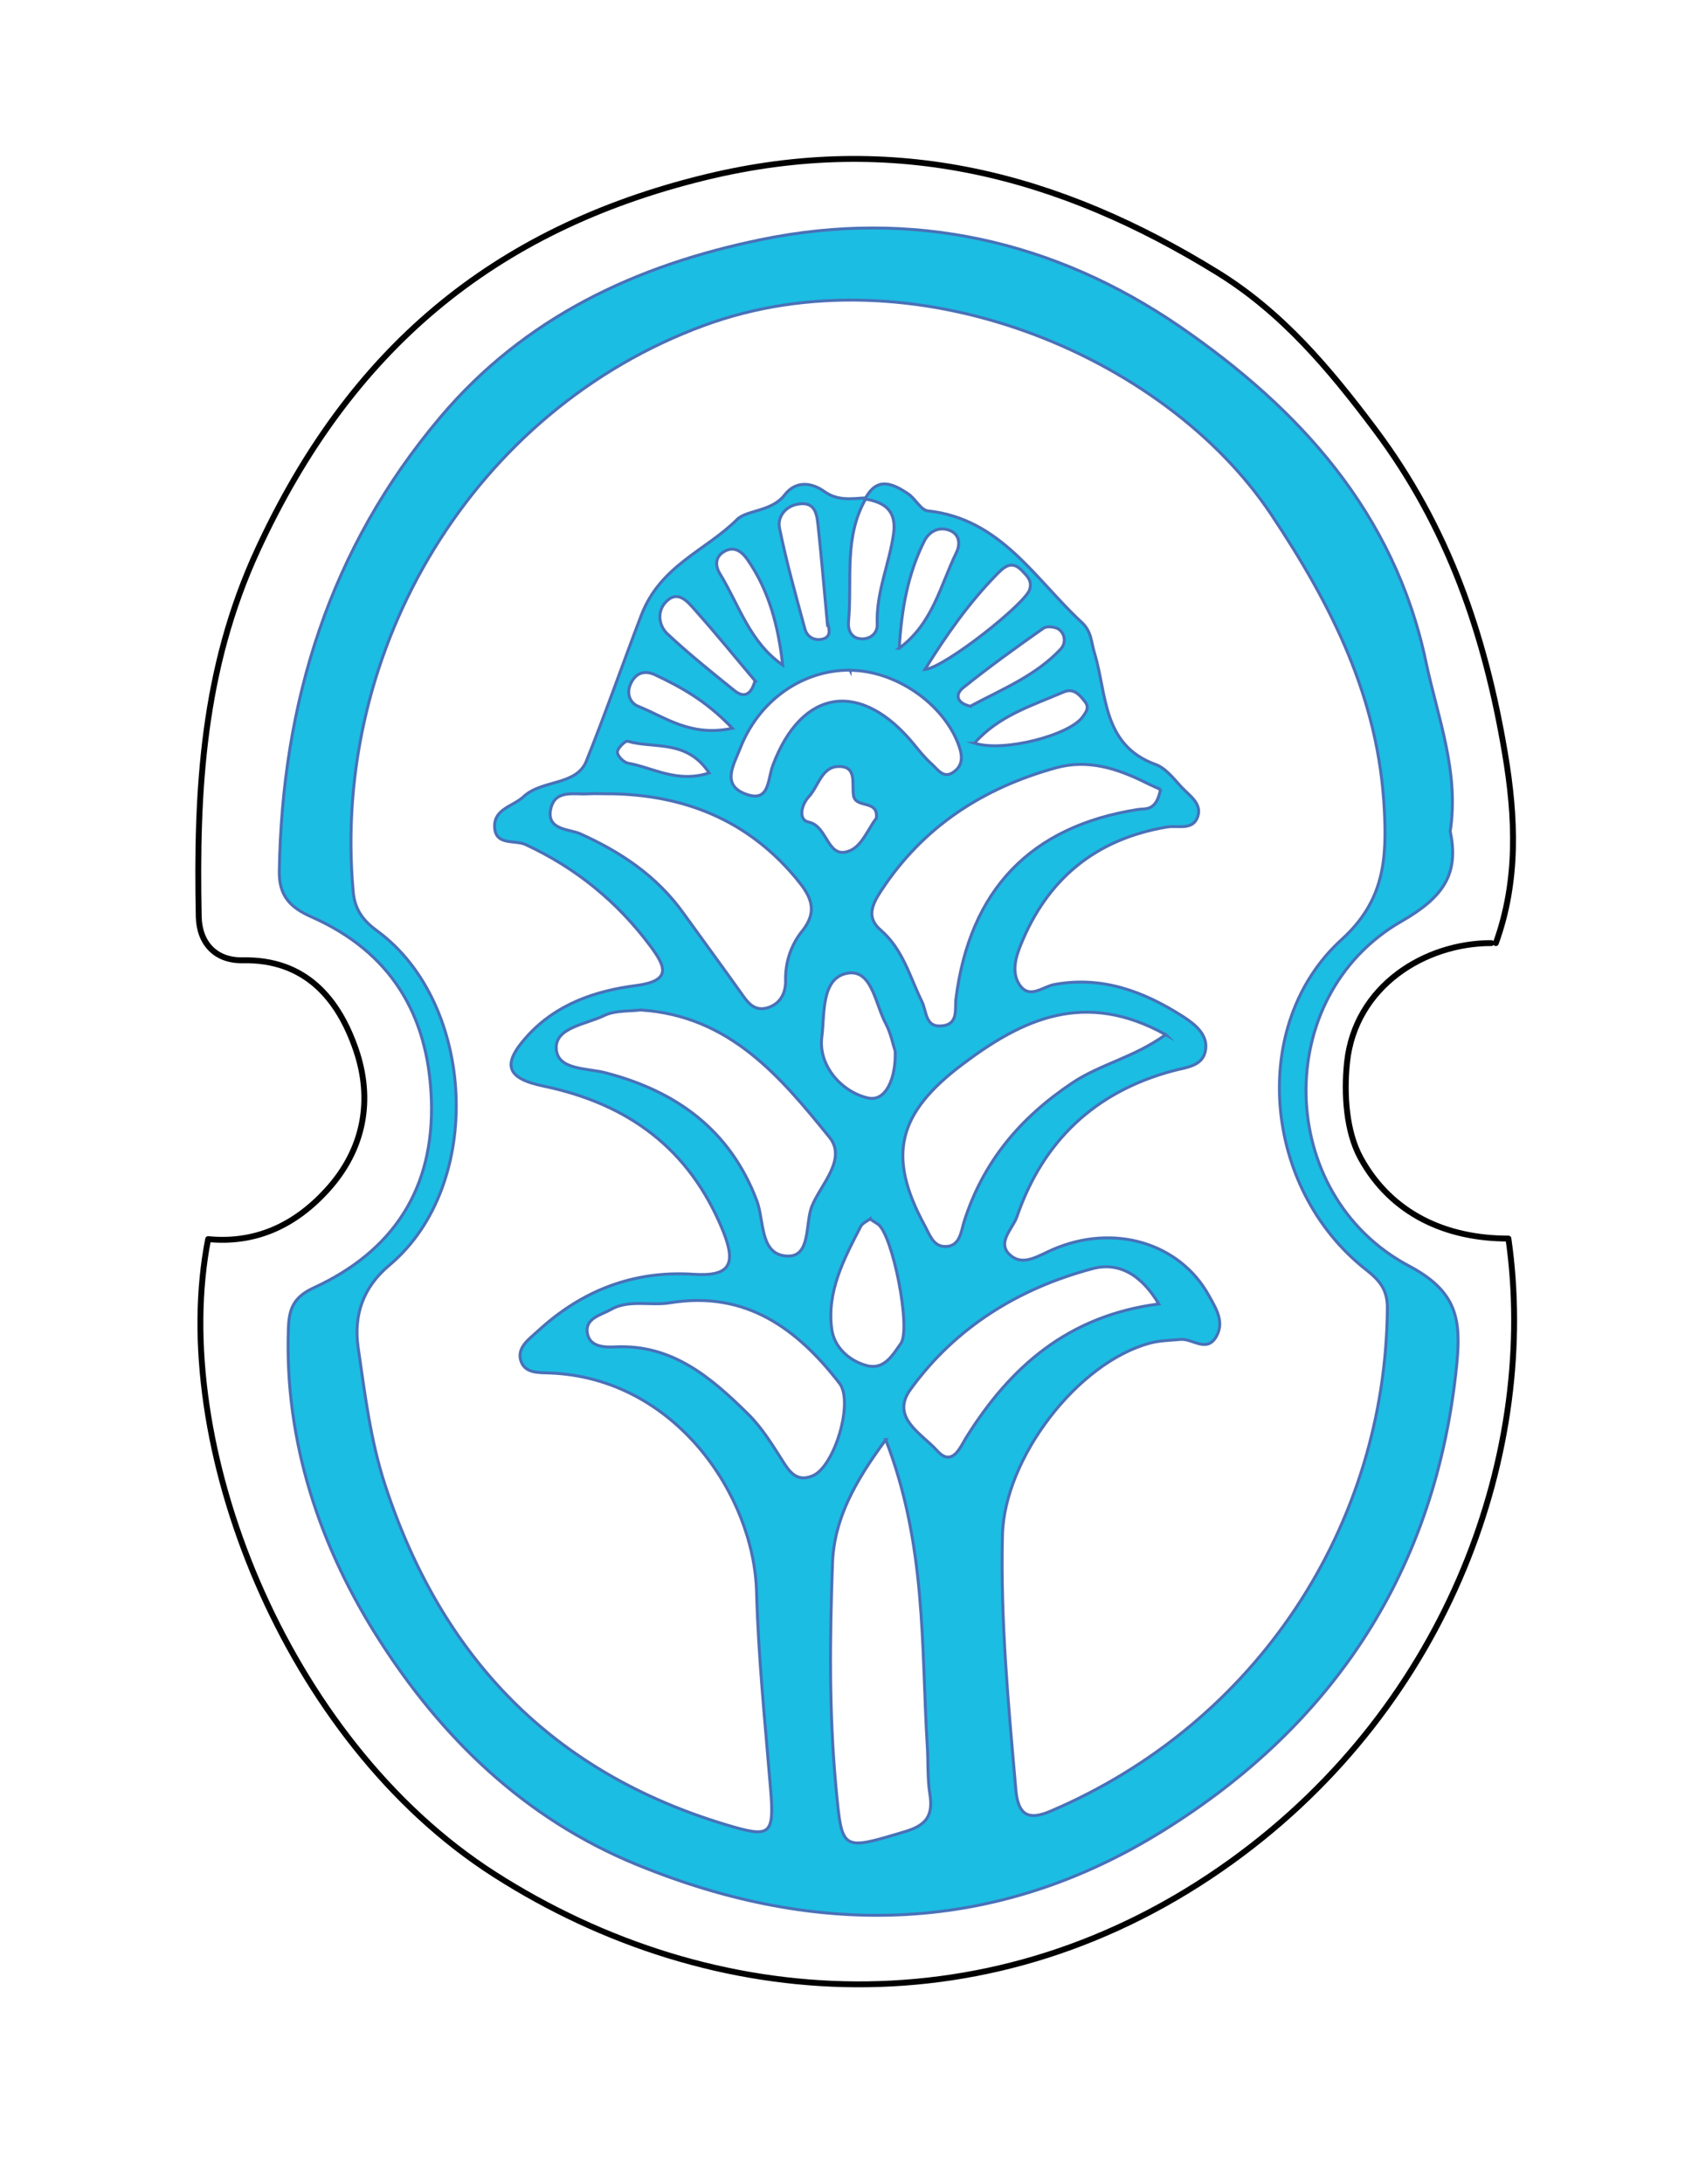 <?xml version="1.0" encoding="UTF-8"?> <svg xmlns="http://www.w3.org/2000/svg" xmlns:xlink="http://www.w3.org/1999/xlink" version="1.1" id="Layer_1" x="0px" y="0px" viewBox="0 0 215.66 278.31" style="enable-background:new 0 0 215.66 278.31;" xml:space="preserve"> <style type="text/css"> .st0{fill:none;stroke:#000000;stroke-width:0.75;stroke-linecap:round;stroke-linejoin:round;stroke-miterlimit:10;} .st1{fill-rule:evenodd;clip-rule:evenodd;fill:#1BBDE3;} .st2{fill:none;stroke:#4971B8;stroke-width:0.375;stroke-miterlimit:8;} .st3{fill-rule:evenodd;clip-rule:evenodd;fill:none;} </style> <path class="st0" d="M190.66,120.17c2.87-7.94,2.54-16,1.16-24.19c-2.53-15-7.18-28.76-16.59-41.29 c-5.86-7.81-11.86-14.91-20.04-19.96C135.05,22.3,114.01,16.72,89.9,22.59c-27.24,6.64-45.34,22.14-57.03,47.4 c-7.08,15.28-7.86,30.78-7.54,46.81c0.07,3.42,2.18,5.62,5.58,5.56c8.05-0.17,12.24,4.95,14.45,11.37 c2.16,6.29,1.15,12.66-3.72,17.97c-4.14,4.51-9.12,6.77-15.11,6.19c-5.05,25.8,9.63,63.75,36.47,80.93 c27.93,17.88,63.8,20.07,93.94-1.63c28.07-20.22,39.14-52.76,35.32-79.37c-7.95,0.01-14.91-3.15-18.81-10.22 c-1.88-3.4-2.17-8.21-1.76-12.23c1.04-9.72,9.92-15.21,18.39-15.2"></path> <path class="st1" d="M184.84,105.94c1.17,5.43-0.9,8.41-6.2,11.45c-16.65,9.55-16.12,34.86,0.95,43.92 c6.14,3.25,6.67,6.81,6.07,12.69c-2.63,26.05-15.68,45.77-37.41,59.27c-21.21,13.19-43.83,13.84-67.04,4.34 c-14.38-5.88-24.92-16.22-32.86-28.64c-7.54-11.77-12.12-25.22-11.59-39.75c0.09-2.4,0.62-3.93,3.24-5.13 c10.09-4.64,15.36-12.6,14.98-23.93c-0.36-10.88-5.2-18.88-15.3-23.34c-2.64-1.17-4.15-2.64-4.08-5.86 c0.38-21.59,6.43-41.1,20.53-57.8c10.75-12.73,24.93-19.35,40.83-22.62c19.34-3.99,37.51,0.15,53.44,11.09 c15.12,10.4,27.33,23.66,31.35,42.71c1.5,7.11,4.26,13.97,3.09,21.61H184.84z M110.43,63.42c-2.94,4.95-1.79,10.5-2.28,15.79 c-0.09,0.97,0.27,1.97,1.34,2.16c1.31,0.23,2.37-0.62,2.32-1.82c-0.16-4.02,1.53-7.65,2.08-11.51c0.42-2.91-1.08-4.06-3.63-4.45 c1.51-2.93,3.53-1.98,5.5-0.66c0.92,0.62,1.61,2.07,2.51,2.17c9.29,1,13.63,8.68,19.6,14.2c1.28,1.18,1.2,2.52,1.63,3.91 c1.6,5.23,0.96,11.72,7.79,14.2c1.3,0.47,2.33,1.84,3.34,2.93c0.99,1.05,2.6,2.06,2.03,3.72c-0.62,1.81-2.54,1.08-3.93,1.32 c-9.06,1.53-15.24,6.6-18.65,15.07c-0.63,1.56-1.14,3.4-0.21,4.91c1.27,2.08,3,0.37,4.51,0.09c6.11-1.12,11.45,0.9,16.42,4.09 c1.5,0.97,3.32,2.37,2.81,4.49c-0.44,1.87-2.51,1.98-4.13,2.42c-9.92,2.67-16.55,8.94-19.87,18.6c-0.53,1.54-2.76,3.41-0.69,5.01 c1.6,1.24,3.45-0.06,5.21-0.82c7.84-3.42,16.25-0.85,19.95,5.84c0.93,1.69,2.01,3.35,0.95,5.22c-1.23,2.13-3.03,0.23-4.56,0.37 c-1.29,0.12-2.61,0.13-3.85,0.46c-9.28,2.45-18.63,14.69-18.85,24.51c-0.26,10.86,0.76,21.63,1.71,32.43 c0.28,3.24,1.62,3.91,4.38,2.73c26.4-11.23,42.76-36.46,42.97-64.1c0.02-2.33-0.92-3.51-2.76-4.95 c-13.14-10.34-14.94-31.26-3.05-42.05c5.45-4.95,5.74-10.28,5.42-16.56c-0.72-14.14-6.68-26-14.43-37.61 c-13.66-20.45-45.89-33.75-72.25-24.07C60.5,52.18,42.2,82.51,45.02,113.65c0.22,2.43,1.44,3.79,3.07,4.98 c12.57,9.23,13.68,32.43,1.54,42.58c-3.39,2.84-4.57,6.41-3.98,10.5c0.86,5.88,1.55,11.75,3.43,17.51 c7.2,21.97,21.33,36.69,43.66,43.35c5.46,1.63,5.96,1.28,5.48-4.59c-0.69-8.37-1.56-16.75-1.79-25.14 c-0.33-12.24-10.3-27.23-26.28-27.89c-1.45-0.06-3.32,0.09-3.79-1.65c-0.44-1.63,1.08-2.67,2.17-3.67 c5.61-5.18,12.21-7.76,19.87-7.26c4.61,0.3,5.5-1.22,3.75-5.54c-4.26-10.47-12.08-16.19-22.88-18.44c-4.77-0.99-5.32-2.77-2.1-6.33 c3.71-4.11,8.69-5.81,13.91-6.48c4.57-0.6,3.77-2.41,1.81-5.04c-4.22-5.66-9.5-9.96-15.91-12.93c-1.37-0.63-3.86,0.2-3.94-2.27 c-0.07-2.28,2.37-2.6,3.67-3.81c2.35-2.22,6.76-1.38,8.03-4.56c2.46-6.13,4.63-12.39,6.99-18.55c2.43-6.38,8.19-8.22,12.23-12.24 c1.22-1.2,4.42-0.98,6.05-3.12c1.4-1.82,3.41-1.61,5.04-0.44c1.75,1.25,3.53,0.92,5.37,0.81L110.43,63.42z M112.91,183.44 c-3.92,5.3-6.59,10.09-6.8,15.72c-0.34,9.52-0.45,19.05,0.44,28.56c0.78,8.23,0.65,8.1,8.8,5.67c2.78-0.83,3.6-2.09,3.17-4.8 c-0.32-2-0.2-4.08-0.33-6.12c-0.78-12.69-0.09-25.59-5.3-39.03H112.91z M81.74,128.68c-1.48,0.2-3.33,0.03-4.75,0.73 c-2.26,1.11-6.2,1.5-6.09,4.17c0.11,2.81,3.92,2.49,6.33,3.13c8.98,2.34,15.81,7.27,19.22,16.25c0.99,2.6,0.36,6.94,3.88,7.09 c3.07,0.14,2.27-4.18,3.16-6.37c1.11-2.74,4.5-5.97,2.23-8.77c-6.22-7.67-12.68-15.46-23.99-16.21V128.68z M147.92,100.59 c-0.19-0.09-1.06-0.45-1.91-0.88c-3.6-1.79-7.33-2.99-11.36-1.89c-9.33,2.57-17.01,7.5-22.39,15.76c-1.15,1.75-1.82,3.38-0.02,4.92 c2.85,2.45,3.72,5.97,5.27,9.13c0.62,1.26,0.4,3.3,2.53,3.09c2.18-0.2,1.63-2.16,1.81-3.52c1.78-13.84,9.53-21.91,23.17-24.05 c1.02-0.16,2.35,0.27,2.9-2.58V100.59z M77.76,101.15c-0.93,0-1.88-0.05-2.8,0c-1.79,0.11-4.17-0.57-4.75,1.86 c-0.65,2.78,2.36,2.62,3.72,3.22c5.24,2.35,9.79,5.41,13.16,10.11c2.4,3.33,4.83,6.63,7.2,9.96c0.89,1.24,1.71,2.64,3.51,2.12 c1.62-0.47,2.36-1.83,2.33-3.47c-0.06-2.37,0.73-4.59,2.09-6.28c2.23-2.76,0.96-4.7-0.79-6.8c-6.17-7.39-14.23-10.6-23.68-10.73 V101.15z M148.59,131.84c-10.3-5.72-18.2-2.05-25.96,3.81c-8.22,6.22-9.6,11.61-4.78,20.49c0.65,1.19,1.07,2.61,2.51,2.69 c2.01,0.11,2.14-1.96,2.52-3.16c2.43-7.64,7.14-13.24,13.8-17.69c3.59-2.4,7.89-3.24,11.9-6.15L148.59,131.84z M85.48,165.99 c-2.53,0.45-5.31-0.48-7.68,0.9c-1.17,0.67-3.21,1.07-2.95,2.9c0.26,1.88,2.22,1.9,3.62,1.83c7.28-0.33,12.22,3.97,16.9,8.58 c1.83,1.81,3.21,4.12,4.61,6.31c0.93,1.45,1.9,2.27,3.64,1.52c2.75-1.19,5.22-9.38,3.38-11.77 C101.59,169.27,95.04,164.46,85.48,165.99L85.48,165.99z M147.7,166.15c-2.32-3.88-5.22-5.36-8.47-4.49 c-9.4,2.51-17.46,7.47-23.2,15.41c-2.58,3.58,1.5,5.64,3.41,7.77c1.93,2.17,2.97-0.47,3.67-1.6 C128.73,174.2,136.11,167.66,147.7,166.15L147.7,166.15z M108.35,85.39c-6.08-0.03-11.67,3.87-14.04,10.04 c-0.74,1.94-2.43,4.57,0.71,5.74c3.1,1.17,2.8-1.83,3.48-3.63c3.67-9.82,11.22-10.94,17.97-2.72c0.71,0.87,1.41,1.75,2.24,2.49 c0.76,0.67,1.52,1.97,2.78,1.1c1.23-0.83,1.24-2,0.71-3.45c-1.9-5.24-7.98-9.52-13.85-9.55H108.35z M110.9,155.32 c-0.39,0.3-0.99,0.54-1.2,0.97c-2.13,4.12-4.35,8.3-3.68,13.11c0.32,2.25,2.17,3.98,4.43,4.6c2.23,0.61,3.32-1.33,4.37-2.81 c1.34-1.9-1.05-13.89-2.91-15.2c-0.3-0.21-0.62-0.39-1.01-0.65L110.9,155.32z M114.1,133.98c-0.26-0.79-0.53-2.28-1.2-3.55 c-1.33-2.45-1.75-6.93-4.84-6.43c-3.45,0.56-2.94,5.35-3.31,8.11c-0.48,3.62,2.46,7,5.85,7.79c2.34,0.55,3.61-2.57,3.5-5.93V133.98z M105.44,79.29c-0.38-4.05-0.72-8.09-1.15-12.14c-0.16-1.46-0.28-3.22-2.42-2.94c-1.68,0.21-2.82,1.58-2.51,3.1 c0.88,4.32,2.08,8.58,3.24,12.85c0.26,0.96,1.14,1.5,2.17,1.29c1.25-0.26,0.93-1.34,0.68-2.18L105.44,79.29z M114.61,82.6 c4.28-3.16,5.23-7.96,7.28-12.17c0.52-1.06,0.45-2.32-0.83-2.84c-1.41-0.56-2.64,0.15-3.26,1.37c-2.13,4.25-2.91,8.85-3.18,13.62 V82.6z M111.7,104.23c0.27-2.37-2.58-1.19-2.9-2.81c-0.29-1.46,0.55-3.85-2-3.75c-2.07,0.08-2.49,2.52-3.7,3.84 c-0.97,1.03-1.41,2.97-0.01,3.25c2.5,0.52,2.34,5.02,5.38,3.57c1.44-0.69,2.23-2.76,3.24-4.11V104.23z M96.24,86.75 c-2.43-2.88-4.98-6.03-7.67-9.04c-0.92-1.04-2.17-2.6-3.69-1.02c-1.15,1.18-0.96,3,0.19,4.08c2.71,2.54,5.62,4.87,8.52,7.21 c1.02,0.83,2.07,0.86,2.64-1.23H96.24z M117.89,85.31c2.62-0.3,12.81-8.4,13.35-10.19c0.35-1.14-0.34-1.73-0.97-2.4 c-1.34-1.42-2.35-0.43-3.27,0.52C123.52,76.81,120.67,80.82,117.89,85.31L117.89,85.31z M124.2,94.69 c3.67,1.2,12.09-0.99,13.79-3.34c0.47-0.65,0.87-1.19,0.31-1.92c-0.69-0.9-1.46-1.81-2.74-1.25c-3.97,1.72-8.22,2.97-11.35,6.51 H124.2z M99.76,84.74c-0.55-4.91-1.72-9.48-4.51-13.47c-0.64-0.91-1.59-1.72-2.85-1.05c-1.24,0.66-1.29,1.82-0.65,2.87 C94.21,77.1,95.54,81.83,99.76,84.74L99.76,84.74z M123.67,89.99c3.96-2.13,8.3-3.84,11.53-7.29c0.66-0.71,0.6-1.87-0.21-2.49 c-0.46-0.35-1.54-0.47-1.98-0.17c-3.48,2.44-6.92,4.93-10.23,7.58c-1.07,0.86-0.89,1.95,0.89,2.37V89.99z M93.35,92.8 C90,89.28,86.81,87.56,83.53,86c-1.34-0.64-2.51-0.31-3.17,1.18c-0.56,1.28,0,2.43,0.99,2.82C84.8,91.37,88,93.93,93.35,92.8 L93.35,92.8z M90.39,98.49c-2.86-4.33-7.04-3.06-10.38-4.04c-0.32-0.09-1.33,0.91-1.32,1.39c0.01,0.5,0.81,1.32,1.37,1.41 C83.26,97.82,86.29,99.82,90.39,98.49L90.39,98.49z"></path> <path class="st2" d="M184.84,105.94c1.17,5.43-0.9,8.41-6.2,11.45c-16.65,9.55-16.12,34.86,0.95,43.92 c6.14,3.25,6.67,6.81,6.07,12.69c-2.63,26.05-15.68,45.77-37.41,59.27c-21.21,13.19-43.83,13.84-67.04,4.34 c-14.38-5.88-24.92-16.22-32.86-28.64c-7.54-11.77-12.12-25.22-11.59-39.75c0.09-2.4,0.62-3.93,3.24-5.13 c10.09-4.64,15.36-12.6,14.98-23.93c-0.36-10.88-5.2-18.88-15.3-23.34c-2.64-1.17-4.15-2.64-4.08-5.86 c0.38-21.59,6.43-41.1,20.53-57.8c10.75-12.73,24.93-19.35,40.83-22.62c19.34-3.99,37.51,0.15,53.44,11.09 c15.12,10.4,27.33,23.66,31.35,42.71c1.5,7.11,4.26,13.97,3.09,21.61H184.84z M110.43,63.42c-2.94,4.95-1.79,10.5-2.28,15.79 c-0.09,0.97,0.27,1.97,1.34,2.16c1.31,0.23,2.37-0.62,2.32-1.82c-0.16-4.02,1.53-7.65,2.08-11.51c0.42-2.91-1.08-4.06-3.63-4.45 c1.51-2.93,3.53-1.98,5.5-0.66c0.92,0.62,1.61,2.07,2.51,2.17c9.29,1,13.63,8.68,19.6,14.2c1.28,1.18,1.2,2.52,1.63,3.91 c1.6,5.23,0.96,11.72,7.79,14.2c1.3,0.47,2.33,1.84,3.34,2.93c0.99,1.05,2.6,2.06,2.03,3.72c-0.62,1.81-2.54,1.08-3.93,1.32 c-9.06,1.53-15.24,6.6-18.65,15.07c-0.63,1.56-1.14,3.4-0.21,4.91c1.27,2.08,3,0.37,4.51,0.09c6.11-1.12,11.45,0.9,16.42,4.09 c1.5,0.97,3.32,2.37,2.81,4.49c-0.44,1.87-2.51,1.98-4.13,2.42c-9.92,2.67-16.55,8.94-19.87,18.6c-0.53,1.54-2.76,3.41-0.69,5.01 c1.6,1.24,3.45-0.06,5.21-0.82c7.84-3.42,16.25-0.85,19.95,5.84c0.93,1.69,2.01,3.35,0.95,5.22c-1.23,2.13-3.03,0.23-4.56,0.37 c-1.29,0.12-2.61,0.13-3.85,0.46c-9.28,2.45-18.63,14.69-18.85,24.51c-0.26,10.86,0.76,21.63,1.71,32.43 c0.28,3.24,1.62,3.91,4.38,2.73c26.4-11.23,42.76-36.46,42.97-64.1c0.02-2.33-0.92-3.51-2.76-4.95 c-13.14-10.34-14.94-31.26-3.05-42.05c5.45-4.95,5.74-10.28,5.42-16.56c-0.72-14.14-6.68-26-14.43-37.61 c-13.66-20.45-45.89-33.75-72.25-24.07C60.5,52.18,42.2,82.51,45.02,113.65c0.22,2.43,1.44,3.79,3.07,4.98 c12.57,9.23,13.68,32.43,1.54,42.58c-3.39,2.84-4.57,6.41-3.98,10.5c0.86,5.88,1.55,11.75,3.43,17.51 c7.2,21.97,21.33,36.69,43.66,43.35c5.46,1.63,5.96,1.28,5.48-4.59c-0.69-8.37-1.56-16.75-1.79-25.14 c-0.33-12.24-10.3-27.23-26.28-27.89c-1.45-0.06-3.32,0.09-3.79-1.65c-0.44-1.63,1.08-2.67,2.17-3.67 c5.61-5.18,12.21-7.76,19.87-7.26c4.61,0.3,5.5-1.22,3.75-5.54c-4.26-10.47-12.08-16.19-22.88-18.44c-4.77-0.99-5.32-2.77-2.1-6.33 c3.71-4.11,8.69-5.81,13.91-6.48c4.57-0.6,3.77-2.41,1.81-5.04c-4.22-5.66-9.5-9.96-15.91-12.93c-1.37-0.63-3.86,0.2-3.94-2.27 c-0.07-2.28,2.37-2.6,3.67-3.81c2.35-2.22,6.76-1.38,8.03-4.56c2.46-6.13,4.63-12.39,6.99-18.55c2.43-6.38,8.19-8.22,12.23-12.24 c1.22-1.2,4.42-0.98,6.05-3.12c1.4-1.82,3.41-1.61,5.04-0.44c1.75,1.25,3.53,0.92,5.37,0.81L110.43,63.42z M112.91,183.44 c-3.92,5.3-6.59,10.09-6.8,15.72c-0.34,9.52-0.45,19.05,0.44,28.56c0.78,8.23,0.65,8.1,8.8,5.67c2.78-0.83,3.6-2.09,3.17-4.8 c-0.32-2-0.2-4.08-0.33-6.12c-0.78-12.69-0.09-25.59-5.3-39.03H112.91z M81.74,128.68c-1.48,0.2-3.33,0.03-4.75,0.73 c-2.26,1.11-6.2,1.5-6.09,4.17c0.11,2.81,3.92,2.49,6.33,3.13c8.98,2.34,15.81,7.27,19.22,16.25c0.99,2.6,0.36,6.94,3.88,7.09 c3.07,0.14,2.27-4.18,3.16-6.37c1.11-2.74,4.5-5.97,2.23-8.77c-6.22-7.67-12.68-15.46-23.99-16.21V128.68z M147.92,100.59 c-0.19-0.09-1.06-0.45-1.91-0.88c-3.6-1.79-7.33-2.99-11.36-1.89c-9.33,2.57-17.01,7.5-22.39,15.76c-1.15,1.75-1.82,3.38-0.02,4.92 c2.85,2.45,3.72,5.97,5.27,9.13c0.62,1.26,0.4,3.3,2.53,3.09c2.18-0.2,1.63-2.16,1.81-3.52c1.78-13.84,9.53-21.91,23.17-24.05 c1.02-0.16,2.35,0.27,2.9-2.58V100.59z M77.76,101.15c-0.93,0-1.88-0.05-2.8,0c-1.79,0.11-4.17-0.57-4.75,1.86 c-0.65,2.78,2.36,2.62,3.72,3.22c5.24,2.35,9.79,5.41,13.16,10.11c2.4,3.33,4.83,6.63,7.2,9.96c0.89,1.24,1.71,2.64,3.51,2.12 c1.62-0.47,2.36-1.83,2.33-3.47c-0.06-2.37,0.73-4.59,2.09-6.28c2.23-2.76,0.96-4.7-0.79-6.8c-6.17-7.39-14.23-10.6-23.68-10.73 V101.15z M148.59,131.84c-10.3-5.72-18.2-2.05-25.96,3.81c-8.22,6.22-9.6,11.61-4.78,20.49c0.65,1.19,1.07,2.61,2.51,2.69 c2.01,0.11,2.14-1.96,2.52-3.16c2.43-7.64,7.14-13.24,13.8-17.69c3.59-2.4,7.89-3.24,11.9-6.15L148.59,131.84z M85.48,165.99 c-2.53,0.45-5.31-0.48-7.68,0.9c-1.17,0.67-3.21,1.07-2.95,2.9c0.26,1.88,2.22,1.9,3.62,1.83c7.28-0.33,12.22,3.97,16.9,8.58 c1.83,1.81,3.21,4.12,4.61,6.31c0.93,1.45,1.9,2.27,3.64,1.52c2.75-1.19,5.22-9.38,3.38-11.77 C101.59,169.27,95.04,164.46,85.48,165.99L85.48,165.99z M147.7,166.15c-2.32-3.88-5.22-5.36-8.47-4.49 c-9.4,2.51-17.46,7.47-23.2,15.41c-2.58,3.58,1.5,5.64,3.41,7.77c1.93,2.17,2.97-0.47,3.67-1.6 C128.73,174.2,136.11,167.66,147.7,166.15L147.7,166.15z M108.35,85.39c-6.08-0.03-11.67,3.87-14.04,10.04 c-0.74,1.94-2.43,4.57,0.71,5.74c3.1,1.17,2.8-1.83,3.48-3.63c3.67-9.82,11.22-10.94,17.97-2.72c0.71,0.87,1.41,1.75,2.24,2.49 c0.76,0.67,1.52,1.97,2.78,1.1c1.23-0.83,1.24-2,0.71-3.45c-1.9-5.24-7.98-9.52-13.85-9.55H108.35z M110.9,155.32 c-0.39,0.3-0.99,0.54-1.2,0.97c-2.13,4.12-4.35,8.3-3.68,13.11c0.32,2.25,2.17,3.98,4.43,4.6c2.23,0.61,3.32-1.33,4.37-2.81 c1.34-1.9-1.05-13.89-2.91-15.2c-0.3-0.21-0.62-0.39-1.01-0.65L110.9,155.32z M114.1,133.98c-0.26-0.79-0.53-2.28-1.2-3.55 c-1.33-2.45-1.75-6.93-4.84-6.43c-3.45,0.56-2.94,5.35-3.31,8.11c-0.48,3.62,2.46,7,5.85,7.79c2.34,0.55,3.61-2.57,3.5-5.93V133.98z M105.44,79.29c-0.38-4.05-0.72-8.09-1.15-12.14c-0.16-1.46-0.28-3.22-2.42-2.94c-1.68,0.21-2.82,1.58-2.51,3.1 c0.88,4.32,2.08,8.58,3.24,12.85c0.26,0.96,1.14,1.5,2.17,1.29c1.25-0.26,0.93-1.34,0.68-2.18L105.44,79.29z M114.61,82.6 c4.28-3.16,5.23-7.96,7.28-12.17c0.52-1.06,0.45-2.32-0.83-2.84c-1.41-0.56-2.64,0.15-3.26,1.37c-2.13,4.25-2.91,8.85-3.18,13.62 V82.6z M111.7,104.23c0.27-2.37-2.58-1.19-2.9-2.81c-0.29-1.46,0.55-3.85-2-3.75c-2.07,0.08-2.49,2.52-3.7,3.84 c-0.97,1.03-1.41,2.97-0.01,3.25c2.5,0.52,2.34,5.02,5.38,3.57c1.44-0.69,2.23-2.76,3.24-4.11V104.23z M96.24,86.75 c-2.43-2.88-4.98-6.03-7.67-9.04c-0.92-1.04-2.17-2.6-3.69-1.02c-1.15,1.18-0.96,3,0.19,4.08c2.71,2.54,5.62,4.87,8.52,7.21 c1.02,0.83,2.07,0.86,2.64-1.23H96.24z M117.89,85.31c2.62-0.3,12.81-8.4,13.35-10.19c0.35-1.14-0.34-1.73-0.97-2.4 c-1.34-1.42-2.35-0.43-3.27,0.52C123.52,76.81,120.67,80.82,117.89,85.31L117.89,85.31z M124.2,94.69 c3.67,1.2,12.09-0.99,13.79-3.34c0.47-0.65,0.87-1.19,0.31-1.92c-0.69-0.9-1.46-1.81-2.74-1.25c-3.97,1.72-8.22,2.97-11.35,6.51 H124.2z M99.76,84.74c-0.55-4.91-1.72-9.48-4.51-13.47c-0.64-0.91-1.59-1.72-2.85-1.05c-1.24,0.66-1.29,1.82-0.65,2.87 C94.21,77.1,95.54,81.83,99.76,84.74L99.76,84.74z M123.67,89.99c3.96-2.13,8.3-3.84,11.53-7.29c0.66-0.71,0.6-1.87-0.21-2.49 c-0.46-0.35-1.54-0.47-1.98-0.17c-3.48,2.44-6.92,4.93-10.23,7.58c-1.07,0.86-0.89,1.95,0.89,2.37V89.99z M93.35,92.8 C90,89.28,86.81,87.56,83.53,86c-1.34-0.64-2.51-0.31-3.17,1.18c-0.56,1.28,0,2.43,0.99,2.82C84.8,91.37,88,93.93,93.35,92.8 L93.35,92.8z M90.39,98.49c-2.86-4.33-7.04-3.06-10.38-4.04c-0.32-0.09-1.33,0.91-1.32,1.39c0.01,0.5,0.81,1.32,1.37,1.41 C83.26,97.82,86.29,99.82,90.39,98.49L90.39,98.49z"></path> <polygon class="st3" points="-161.99,286.64 318.01,286.64 318.01,16.64 -161.99,16.64 -161.99,286.64 "></polygon> </svg> 